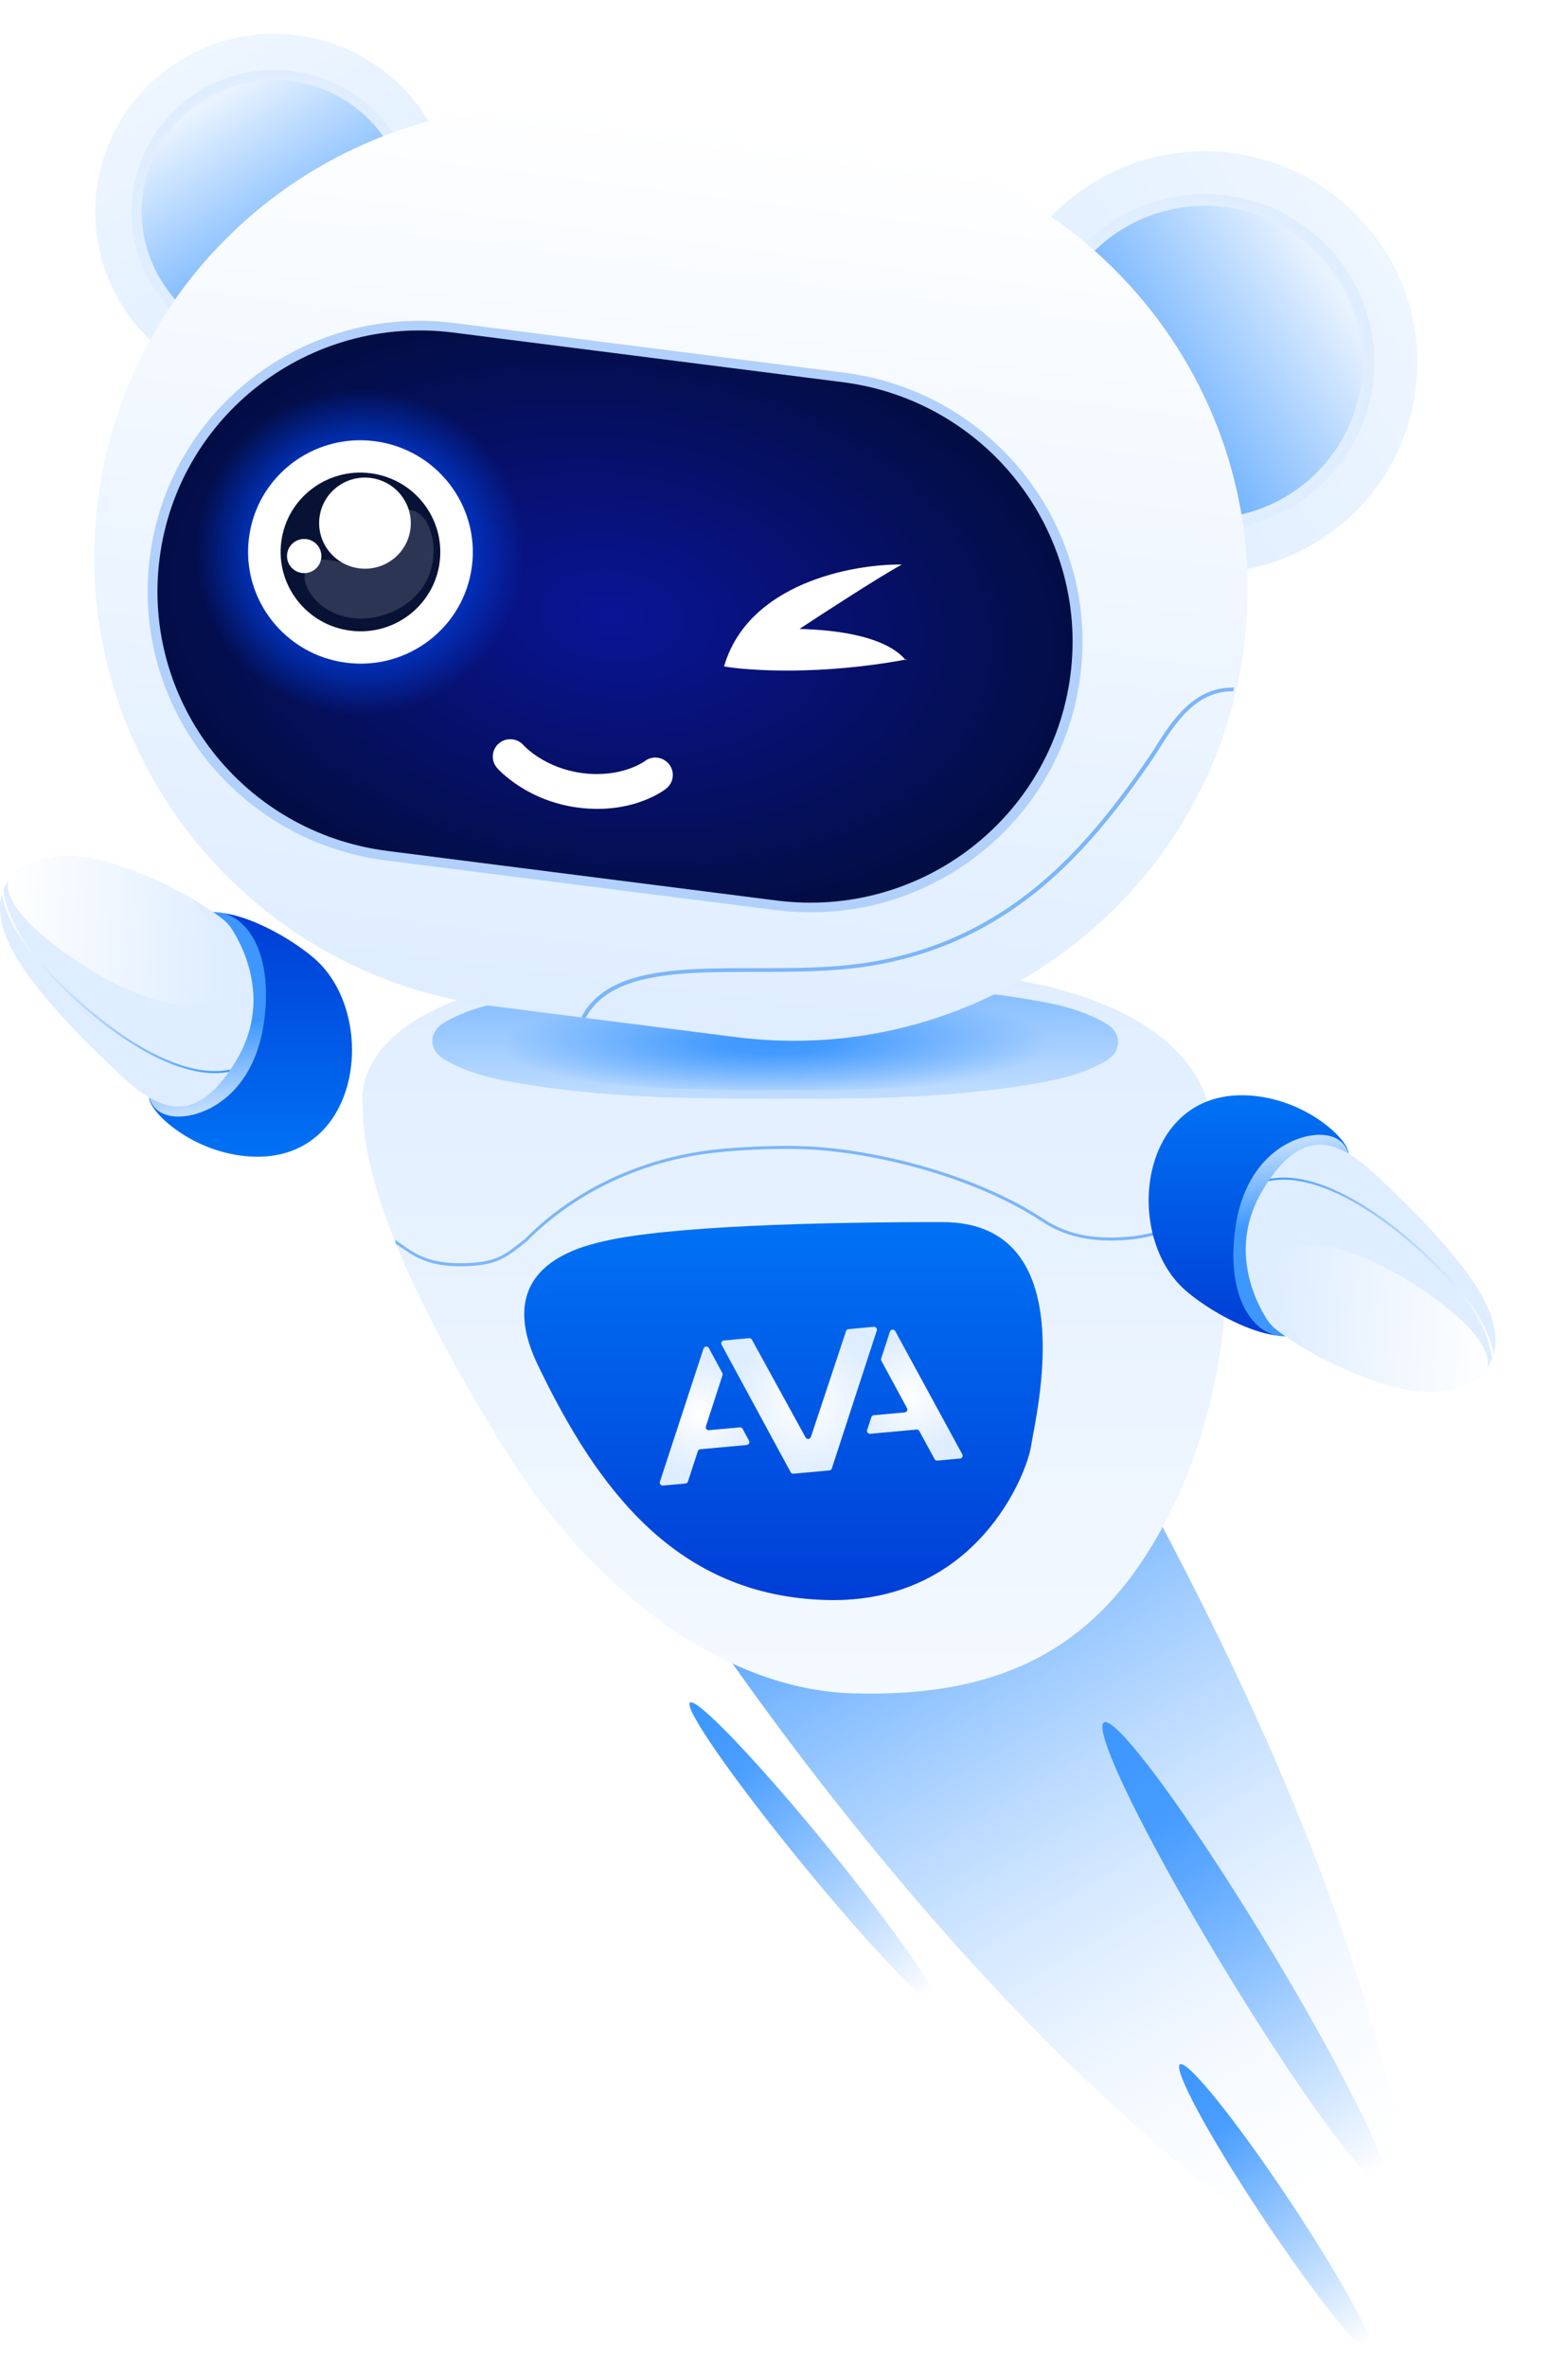 <svg width="230" height="347" viewBox="0 0 230 347" fill="none" xmlns="http://www.w3.org/2000/svg">
<path d="M211.603 341.809C164.105 321.401 120.852 262.807 107.394 243.827L167.195 217.65C201.86 281.521 205.77 314.121 211.603 341.809Z" fill="url(#paint0_linear_2002_2167)"/>
<ellipse cx="119.413" cy="271.865" rx="28.746" ry="2.229" transform="rotate(50.708 119.413 271.865)" fill="url(#paint1_linear_2002_2167)"/>
<ellipse cx="182.684" cy="286.729" rx="40.009" ry="3.627" transform="rotate(58.751 182.684 286.729)" fill="url(#paint2_linear_2002_2167)"/>
<ellipse cx="187.201" cy="323.859" rx="25.471" ry="2.309" transform="rotate(56.341 187.201 323.859)" fill="url(#paint3_linear_2002_2167)"/>
<path d="M87.073 142.419C57.723 145.259 52.46 155.91 53.214 162.317C53.214 174.191 61.13 191.718 74.134 212.638C87.138 233.557 106.361 247.692 125.019 248.257C143.677 248.823 157.579 243.7 167.424 229.034C180.361 209.761 182.622 183.188 177.534 162.834C173.655 147.319 151.528 142.984 137.393 142.419C126.086 141.288 104.601 140.723 87.073 142.419Z" fill="url(#paint4_linear_2002_2167)"/>
<path d="M162.331 150.113C164.575 151.466 164.568 154.139 162.317 155.483C159.854 156.956 156.822 157.925 153.782 158.511C140.951 160.984 126.923 161.186 113.716 161.078C100.51 161.136 86.483 160.881 73.664 158.359C70.583 157.753 67.516 156.755 65.038 155.233C62.865 153.901 62.872 151.319 65.052 149.994C67.537 148.486 70.609 147.499 73.694 146.901C86.525 144.428 100.553 144.225 113.76 144.334C126.966 144.275 140.993 144.531 153.812 147.053C156.849 147.651 159.871 148.631 162.331 150.113Z" fill="url(#paint5_linear_2002_2167)"/>
<path d="M155.112 150.57C156.949 151.7 156.944 153.877 155.101 155C152.989 156.287 150.37 157.13 147.744 157.637C136.847 159.74 124.933 159.912 113.714 159.818C102.5 159.869 90.587 159.652 79.697 157.508C77.037 156.984 74.383 156.115 72.264 154.786C70.485 153.675 70.49 151.575 72.275 150.471C74.401 149.149 77.059 148.291 79.722 147.776C90.618 145.673 102.533 145.502 113.751 145.596C124.966 145.544 136.879 145.761 147.769 147.905C150.393 148.422 153.007 149.275 155.112 150.57Z" fill="url(#paint6_radial_2002_2167)"/>
<path d="M164.098 181.413C159.652 181.593 156.177 180.751 153.166 178.765C142.651 171.838 127.68 168.432 118.192 168.055C116.138 167.97 113.982 167.981 111.417 168.08L110.97 168.098C108.401 168.206 106.251 168.369 104.212 168.62C94.788 169.761 84.646 173.908 76.986 181.661C74.145 183.883 73.01 185.002 68.565 185.182C62.439 185.429 60.488 183.515 57.947 181.742L58.056 182.36C60.691 184.098 62.623 185.867 68.583 185.626C73.064 185.445 74.384 184.265 77.26 182.01C84.855 174.308 94.926 170.191 104.265 169.058C106.296 168.811 108.433 168.65 110.988 168.542L111.435 168.524C113.987 168.425 116.134 168.414 118.174 168.496C127.578 168.872 142.471 172.255 152.916 179.136C155.969 181.151 159.63 182.038 164.116 181.857C170.072 181.616 174.108 179.52 176.594 177.571C176.601 177.521 176.608 177.472 176.61 177.422L176.615 177.422C176.631 177.262 176.642 177.106 176.658 176.949C174.267 178.918 170.228 181.165 164.098 181.413Z" fill="#7CB6F8"/>
<path d="M78.876 200.089C72.091 185.954 84.617 182.907 88.488 181.997C98.101 179.735 120.142 179.17 138.242 179.17C159.163 179.17 151.812 208.005 151.246 211.963C150.681 215.92 143.331 235.144 121.28 234.578C99.23 234.013 87.629 218.326 78.876 200.089Z" fill="url(#paint7_linear_2002_2167)"/>
<path d="M128.605 195.076L122.018 215.289C121.963 215.45 121.821 215.564 121.651 215.58L116.388 216.059C116.218 216.075 116.053 215.989 115.974 215.84L105.843 197.15C105.697 196.882 105.877 196.554 106.18 196.526L109.879 196.189C110.049 196.173 110.21 196.26 110.293 196.408L118.165 210.743C118.344 211.071 118.831 211.027 118.947 210.671L124.099 195.15C124.153 194.989 124.297 194.875 124.466 194.86L128.166 194.523C128.474 194.495 128.704 194.786 128.61 195.075L128.605 195.076Z" fill="url(#paint8_radial_2002_2167)"/>
<path d="M140.803 213.836L137.498 214.137C137.328 214.153 137.163 214.066 137.084 213.917L134.852 209.808C134.769 209.659 134.608 209.572 134.438 209.588L127.641 210.207C127.333 210.235 127.103 209.943 127.196 209.654L127.809 207.776C127.863 207.614 128.006 207.5 128.176 207.484L132.707 207.071C133.016 207.043 133.19 206.714 133.044 206.447L129.284 199.503C129.229 199.402 129.217 199.279 129.253 199.17L130.535 195.233C130.651 194.877 131.138 194.833 131.321 195.162L141.15 213.215C141.294 213.483 141.116 213.812 140.813 213.84L140.803 213.836Z" fill="url(#paint9_radial_2002_2167)"/>
<path d="M109.528 211.852L102.726 212.472C102.556 212.488 102.409 212.602 102.359 212.764L100.91 217.208C100.855 217.37 100.712 217.484 100.543 217.499L97.238 217.801C96.93 217.829 96.7 217.536 96.794 217.247L103.193 197.714C103.309 197.359 103.801 197.314 103.979 197.642L105.951 201.284C106.006 201.384 106.017 201.503 105.982 201.617L103.542 209.125C103.449 209.414 103.684 209.706 103.987 209.679L108.513 209.266C108.683 209.251 108.849 209.336 108.927 209.485L109.874 211.222C110.018 211.49 109.84 211.82 109.537 211.847L109.528 211.852Z" fill="url(#paint10_radial_2002_2167)"/>
<path d="M29.294 134.206C29.294 134.206 30.891 133.173 34.963 134.352C39.035 135.531 43.651 138.34 46.24 140.637C55.562 148.92 53.043 170.474 36.776 169.562C28.331 169.085 21.951 163.115 21.866 160.896C21.78 158.675 29.298 134.21 29.298 134.21L29.294 134.206Z" fill="url(#paint11_linear_2002_2167)"/>
<path d="M21.655 159.222C21.655 159.222 21.313 163.121 25.296 163.646C29.278 164.17 37.105 160.994 38.706 149.986C40.287 139.12 35.675 133.021 30.526 133.784L21.659 159.222H21.655Z" fill="url(#paint12_linear_2002_2167)"/>
<path d="M1.876 128.346C2.896 127.288 4.262 126.509 5.81 126.065C9.386 125.044 13.295 125.564 16.77 126.691C25.048 129.371 30.53 133.125 32.533 134.638C33.143 135.098 33.663 135.668 34.073 136.313C35.792 139.034 39.771 146.925 34.679 155.438C28.376 165.977 22.674 162.417 17.075 157.049C13.596 153.711 10.126 150.356 7.029 146.655C3.957 142.982 0.218 138.288 0.007 133.286C-0.079 131.304 0.645 129.621 1.876 128.346Z" fill="url(#paint13_linear_2002_2167)"/>
<path d="M27.932 131.628C25.169 130.034 21.406 128.193 16.765 126.691C13.286 125.566 9.377 125.045 5.805 126.066C4.261 126.506 2.891 127.285 1.871 128.346C1.619 128.609 1.396 128.887 1.188 129.182C0.721 131.628 3.472 134.656 5.244 136.258C14.883 144.965 31.972 152.529 32.585 142.639C32.837 138.559 30.423 134.187 27.928 131.628H27.932Z" fill="url(#paint14_linear_2002_2167)"/>
<path d="M17.65 151.514C12.098 147.664 7.303 142.739 4.885 139.692C1.699 135.684 0.748 132.358 0.472 130.485C0.391 130.69 0.318 130.9 0.257 131.114C0.635 133.08 1.703 136.172 4.645 139.877C9.335 145.783 21.152 156.774 30.792 157.319C31.739 157.371 32.669 157.319 33.567 157.153C33.645 157.04 33.726 156.919 33.803 156.802C28.414 157.953 22.047 154.566 17.65 151.514Z" fill="url(#paint15_linear_2002_2167)"/>
<path d="M34.764 56.637C48.965 59.706 62.948 50.759 65.996 36.653C69.044 22.547 60.002 8.625 45.801 5.556C31.6 2.488 17.617 11.435 14.569 25.54C11.521 39.646 20.562 53.569 34.764 56.637Z" fill="url(#paint16_linear_2002_2167)"/>
<path d="M35.881 51.458C47.203 53.904 58.351 46.772 60.781 35.526C63.211 24.281 56.003 13.181 44.681 10.735C33.36 8.289 22.212 15.421 19.782 26.667C17.352 37.912 24.56 49.012 35.881 51.458Z" fill="url(#paint17_radial_2002_2167)"/>
<path d="M36.193 50.019C46.714 52.292 57.073 45.664 59.331 35.214C61.589 24.763 54.891 14.449 44.37 12.176C33.849 9.902 23.49 16.531 21.232 26.981C18.973 37.431 25.672 47.745 36.193 50.019Z" fill="url(#paint18_linear_2002_2167)"/>
<path d="M170.242 83.329C187.047 86.96 203.593 76.373 207.199 59.681C210.806 42.99 200.108 26.515 183.303 22.884C166.499 19.253 149.953 29.84 146.346 46.532C142.739 63.223 153.438 79.698 170.242 83.329Z" fill="url(#paint19_linear_2002_2167)"/>
<path d="M171.567 77.201C184.964 80.096 198.155 71.655 201.03 58.348C203.906 45.041 195.377 31.907 181.98 29.013C168.582 26.118 155.391 34.558 152.516 47.865C149.64 61.172 158.169 74.306 171.567 77.201Z" fill="url(#paint20_radial_2002_2167)"/>
<path d="M171.935 75.498C184.386 78.188 196.644 70.344 199.316 57.979C201.988 45.613 194.062 33.408 181.612 30.718C169.163 28.027 156.904 35.871 154.232 48.237C151.56 60.603 159.486 72.808 171.935 75.498Z" fill="url(#paint21_linear_2002_2167)"/>
<path d="M124.656 20.534L88.93 15.985C52.369 11.33 18.983 36.995 14.359 73.309L14.358 73.314C9.734 109.63 35.624 142.842 72.185 147.497L107.911 152.046C144.471 156.701 177.858 131.037 182.482 94.722L182.483 94.717C187.107 58.402 161.217 25.189 124.656 20.534Z" fill="url(#paint22_linear_2002_2167)"/>
<path d="M181.044 100.812C180.996 100.993 180.937 101.173 180.883 101.353C175.417 101.257 172.369 106.091 170.098 109.669C169.749 110.225 169.425 110.74 169.114 111.191C159.729 124.962 148.234 138.178 127.843 141.581C122.366 142.497 116.45 142.493 110.726 142.491C99.833 142.492 89.528 142.487 85.887 149.261L85.249 149.179C88.961 141.94 99.534 141.942 110.71 141.944C116.403 141.948 122.293 141.948 127.713 141.046C147.877 137.676 159.272 124.563 168.589 110.898C168.894 110.447 169.218 109.937 169.567 109.387C171.801 105.854 175.111 100.612 181.044 100.812Z" fill="#7CB6F8"/>
<path d="M123.846 54.645L66.625 47.359C44.737 44.572 24.749 59.937 21.981 81.678L21.974 81.732C19.206 103.473 34.705 123.356 56.593 126.143L113.814 133.429C135.702 136.216 155.69 120.851 158.458 99.111L158.465 99.056C161.233 77.316 145.734 57.432 123.846 54.645Z" fill="url(#paint23_linear_2002_2167)"/>
<path d="M123.604 56.031L66.502 48.76C45.373 46.069 26.078 60.901 23.406 81.887C20.734 102.873 35.696 122.066 56.826 124.756L113.927 132.027C135.057 134.717 154.351 119.886 157.023 98.9C159.695 77.914 144.733 58.721 123.604 56.031Z" fill="url(#paint24_radial_2002_2167)"/>
<path style="mix-blend-mode:screen" d="M49.844 104.695C63.064 106.378 75.136 97.098 76.808 83.968C78.48 70.837 69.118 58.828 55.899 57.145C42.679 55.462 30.608 64.742 28.936 77.872C27.264 91.003 36.625 103.012 49.844 104.695Z" fill="url(#paint25_radial_2002_2167)"/>
<path d="M50.805 97.162C59.835 98.312 68.082 91.973 69.224 83.003C70.367 74.033 63.971 65.829 54.941 64.68C45.91 63.53 37.664 69.869 36.522 78.839C35.379 87.809 41.774 96.012 50.805 97.162Z" fill="white"/>
<path d="M51.404 92.462C57.821 93.279 63.681 88.775 64.493 82.401C65.304 76.028 60.76 70.198 54.343 69.381C47.926 68.564 42.067 73.069 41.255 79.442C40.444 85.816 44.988 91.645 51.404 92.462Z" fill="#071235"/>
<path d="M57.3 76.081C57.884 75.04 59.004 74.433 60.364 74.779C61.926 75.174 62.819 76.666 63.237 78.119C63.933 80.537 63.63 83.226 62.414 85.429C59.483 90.735 51.068 92.654 46.531 88.212C45.478 87.182 44.523 85.694 44.702 84.159C44.951 81.979 47.043 81.887 48.804 82.184C50.946 82.546 53.259 83.552 55.208 82.059C56.814 80.829 56.706 79.242 56.877 77.455C56.924 76.951 57.069 76.477 57.301 76.075L57.3 76.081Z" fill="#2C3553"/>
<path d="M52.691 83.323C56.374 83.792 59.738 81.206 60.204 77.548C60.67 73.889 58.061 70.543 54.378 70.074C50.695 69.605 47.331 72.191 46.865 75.849C46.4 79.508 49.008 82.854 52.691 83.323Z" fill="white"/>
<path d="M44.303 84.009C45.685 84.185 46.947 83.215 47.121 81.842C47.296 80.469 46.318 79.214 44.936 79.038C43.554 78.862 42.292 79.832 42.117 81.204C41.942 82.577 42.921 83.833 44.303 84.009Z" fill="white"/>
<path d="M84.84 118.407C77.229 117.438 73.087 112.79 72.915 112.594C71.986 111.529 72.097 109.92 73.166 108.998C74.23 108.079 75.845 108.193 76.778 109.242C76.922 109.403 79.913 112.642 85.483 113.351C91.052 114.06 94.39 111.731 94.522 111.63C95.619 110.741 97.225 110.92 98.12 112.016C99.016 113.111 98.836 114.722 97.735 115.61C97.539 115.764 92.887 119.432 84.84 118.407Z" fill="white"/>
<g filter="url(#filter0_d_2002_2167)">
<path d="M106.205 97.705C109.73 85.522 125.06 82.671 132.285 82.769C129.318 84.365 121.037 89.725 117.267 92.206C129.561 92.537 132.192 96.094 132.799 96.708C132.86 96.696 132.92 96.685 132.981 96.674C132.961 96.835 132.92 96.83 132.799 96.708C120.343 99.018 109.889 98.338 106.205 97.705Z" fill="white"/>
</g>
<path d="M190.503 195.443C190.503 195.443 188.929 196.461 184.916 195.299C180.903 194.138 176.354 191.369 173.802 189.106C164.615 180.943 167.098 159.701 183.13 160.6C191.452 161.069 197.739 166.953 197.824 169.14C197.908 171.329 190.499 195.439 190.499 195.439L190.503 195.443Z" fill="url(#paint26_linear_2002_2167)"/>
<path d="M198.027 170.789C198.027 170.789 198.364 166.946 194.439 166.429C190.515 165.912 182.801 169.043 181.223 179.891C179.665 190.599 184.211 196.61 189.285 195.858L198.024 170.789H198.027Z" fill="url(#paint27_linear_2002_2167)"/>
<path d="M217.524 201.218C216.519 202.261 215.174 203.028 213.647 203.466C210.123 204.472 206.271 203.959 202.846 202.849C194.688 200.208 189.285 196.508 187.311 195.017C186.71 194.563 186.198 194.002 185.793 193.366C184.099 190.685 180.178 182.908 185.196 174.518C191.408 164.132 197.027 167.64 202.546 172.931C205.974 176.22 209.394 179.527 212.446 183.174C215.474 186.794 219.158 191.425 219.366 196.349C219.45 198.302 218.738 199.961 217.524 201.218Z" fill="url(#paint28_linear_2002_2167)"/>
<path d="M191.84 197.983C194.563 199.554 198.272 201.368 202.846 202.848C206.274 203.957 210.126 204.471 213.647 203.465C215.169 203.031 216.518 202.263 217.524 201.217C217.772 200.958 217.993 200.684 218.196 200.393C218.657 197.983 215.946 194.999 214.2 193.42C204.7 184.84 187.86 177.385 187.254 187.131C187.006 191.152 189.385 195.461 191.844 197.983H191.84Z" fill="url(#paint29_linear_2002_2167)"/>
<path d="M201.973 178.385C207.444 182.179 212.169 187.032 214.552 190.036C217.692 193.986 218.629 197.264 218.901 199.11C218.981 198.907 219.054 198.7 219.113 198.489C218.742 196.552 217.688 193.505 214.789 189.853C210.167 184.033 198.52 173.201 189.021 172.665C188.088 172.613 187.17 172.665 186.286 172.828C186.209 172.939 186.129 173.058 186.053 173.173C191.364 172.04 197.639 175.378 201.973 178.385Z" fill="url(#paint30_linear_2002_2167)"/>
<defs>
<filter id="filter0_d_2002_2167" x="97.158" y="73.72" width="44.869" height="33.639" filterUnits="userSpaceOnUse" color-interpolation-filters="sRGB">
<feFlood flood-opacity="0" result="BackgroundImageFix"/>
<feColorMatrix in="SourceAlpha" type="matrix" values="0 0 0 0 0 0 0 0 0 0 0 0 0 0 0 0 0 0 127 0" result="hardAlpha"/>
<feOffset/>
<feGaussianBlur stdDeviation="4.523"/>
<feComposite in2="hardAlpha" operator="out"/>
<feColorMatrix type="matrix" values="0 0 0 0 0 0 0 0 0 0.265 0 0 0 0 0.94 0 0 0 1 0"/>
<feBlend mode="normal" in2="BackgroundImageFix" result="effect1_dropShadow_2002_2167"/>
<feBlend mode="normal" in="SourceGraphic" in2="effect1_dropShadow_2002_2167" result="shape"/>
</filter>
<linearGradient id="paint0_linear_2002_2167" x1="117.037" y1="189.407" x2="197.888" y2="326.798" gradientUnits="userSpaceOnUse">
<stop stop-color="white"/>
<stop offset="0.2" stop-color="#3D97FF" stop-opacity="0.93"/>
<stop offset="1" stop-color="white" stop-opacity="0"/>
</linearGradient>
<linearGradient id="paint1_linear_2002_2167" x1="92.436" y1="272.044" x2="146.304" y2="270.81" gradientUnits="userSpaceOnUse">
<stop stop-color="#3D97FF"/>
<stop offset="0.2" stop-color="#3D97FF" stop-opacity="0.93"/>
<stop offset="1" stop-color="#3D97FF" stop-opacity="0"/>
</linearGradient>
<linearGradient id="paint2_linear_2002_2167" x1="145.138" y1="287.02" x2="220.122" y2="285.551" gradientUnits="userSpaceOnUse">
<stop stop-color="#3D97FF"/>
<stop offset="0.2" stop-color="#3D97FF" stop-opacity="0.93"/>
<stop offset="1" stop-color="#3D97FF" stop-opacity="0"/>
</linearGradient>
<linearGradient id="paint3_linear_2002_2167" x1="163.298" y1="324.045" x2="211.035" y2="323.109" gradientUnits="userSpaceOnUse">
<stop stop-color="#3D97FF"/>
<stop offset="0.2" stop-color="#3D97FF" stop-opacity="0.93"/>
<stop offset="1" stop-color="#3D97FF" stop-opacity="0"/>
</linearGradient>
<linearGradient id="paint4_linear_2002_2167" x1="116.599" y1="301.768" x2="116.599" y2="137.111" gradientUnits="userSpaceOnUse">
<stop stop-color="white"/>
<stop offset="1" stop-color="#DEEDFF"/>
</linearGradient>
<linearGradient id="paint5_linear_2002_2167" x1="113.338" y1="127.139" x2="113.864" y2="176.98" gradientUnits="userSpaceOnUse">
<stop stop-color="#3D97FF"/>
<stop offset="1" stop-color="white"/>
</linearGradient>
<radialGradient id="paint6_radial_2002_2167" cx="0" cy="0" r="1" gradientTransform="matrix(40.099 -0.234 0.063 7.849 113.664 152.968)" gradientUnits="userSpaceOnUse">
<stop stop-color="#3D97FF"/>
<stop offset="0.2" stop-color="#3D97FF" stop-opacity="0.93"/>
<stop offset="1" stop-color="#3D97FF" stop-opacity="0"/>
</radialGradient>
<linearGradient id="paint7_linear_2002_2167" x1="114.928" y1="178.134" x2="114.928" y2="236.158" gradientUnits="userSpaceOnUse">
<stop stop-color="#0073F5"/>
<stop offset="1" stop-color="#003CD5"/>
</linearGradient>
<radialGradient id="paint8_radial_2002_2167" cx="0" cy="0" r="1" gradientUnits="userSpaceOnUse" gradientTransform="translate(118.093 205.673) rotate(-5.207) scale(10.882 10.809)">
<stop stop-color="white"/>
<stop offset="1" stop-color="#DEEDFF"/>
</radialGradient>
<radialGradient id="paint9_radial_2002_2167" cx="0" cy="0" r="1" gradientUnits="userSpaceOnUse" gradientTransform="translate(133.543 204.592) rotate(-5.207) scale(8.519 8.462)">
<stop stop-color="white"/>
<stop offset="1" stop-color="#DEEDFF"/>
</radialGradient>
<radialGradient id="paint10_radial_2002_2167" cx="0" cy="0" r="1" gradientUnits="userSpaceOnUse" gradientTransform="translate(102.704 207.402) rotate(-5.207) scale(8.519 8.462)">
<stop stop-color="white"/>
<stop offset="1" stop-color="#DEEDFF"/>
</radialGradient>
<linearGradient id="paint11_linear_2002_2167" x1="36.75" y1="170.259" x2="36.75" y2="132.775" gradientUnits="userSpaceOnUse">
<stop stop-color="#0073F5"/>
<stop offset="1" stop-color="#003CD5"/>
</linearGradient>
<linearGradient id="paint12_linear_2002_2167" x1="32.78" y1="167.954" x2="30.189" y2="150.736" gradientUnits="userSpaceOnUse">
<stop stop-color="white"/>
<stop offset="1" stop-color="#3D97FF"/>
</linearGradient>
<linearGradient id="paint13_linear_2002_2167" x1="42.31" y1="153.638" x2="37.419" y2="151.495" gradientUnits="userSpaceOnUse">
<stop stop-color="white"/>
<stop offset="1" stop-color="#DEEDFF"/>
</linearGradient>
<linearGradient id="paint14_linear_2002_2167" x1="0.818" y1="135.414" x2="32.901" y2="137.242" gradientUnits="userSpaceOnUse">
<stop stop-color="white"/>
<stop offset="1" stop-color="#DEEDFF"/>
</linearGradient>
<linearGradient id="paint15_linear_2002_2167" x1="-0.414" y1="143" x2="34.485" y2="144.99" gradientUnits="userSpaceOnUse">
<stop stop-color="white"/>
<stop offset="1" stop-color="#3D97FF"/>
</linearGradient>
<linearGradient id="paint16_linear_2002_2167" x1="25.921" y1="8.982" x2="54.338" y2="53.394" gradientUnits="userSpaceOnUse">
<stop stop-color="#EEF6FF"/>
<stop offset="1" stop-color="#DEEDFF"/>
</linearGradient>
<radialGradient id="paint17_radial_2002_2167" cx="0" cy="0" r="1" gradientUnits="userSpaceOnUse" gradientTransform="translate(40.281 31.096) rotate(12.193) scale(20.973 20.831)">
<stop stop-color="white"/>
<stop offset="1" stop-color="#DEEDFF"/>
</radialGradient>
<linearGradient id="paint18_linear_2002_2167" x1="50.582" y1="46.958" x2="30.321" y2="15.294" gradientUnits="userSpaceOnUse">
<stop stop-color="#3D97FF"/>
<stop offset="1" stop-color="#E9F3FF"/>
</linearGradient>
<linearGradient id="paint19_linear_2002_2167" x1="203.056" y1="36.289" x2="150.731" y2="70.269" gradientUnits="userSpaceOnUse">
<stop stop-color="#EEF6FF"/>
<stop offset="1" stop-color="#DEEDFF"/>
</linearGradient>
<radialGradient id="paint20_radial_2002_2167" cx="0" cy="0" r="1" gradientUnits="userSpaceOnUse" gradientTransform="translate(176.774 53.107) rotate(-167.807) scale(24.817 24.65)">
<stop stop-color="white"/>
<stop offset="1" stop-color="#DEEDFF"/>
</radialGradient>
<linearGradient id="paint21_linear_2002_2167" x1="157.923" y1="65.169" x2="195.229" y2="40.943" gradientUnits="userSpaceOnUse">
<stop stop-color="#3D97FF"/>
<stop offset="1" stop-color="#E9F3FF"/>
</linearGradient>
<linearGradient id="paint22_linear_2002_2167" x1="106.833" y1="17.951" x2="90.037" y2="149.857" gradientUnits="userSpaceOnUse">
<stop stop-color="white"/>
<stop offset="1" stop-color="#DEEDFF"/>
</linearGradient>
<linearGradient id="paint23_linear_2002_2167" x1="77.236" y1="192.34" x2="76.054" y2="201.62" gradientUnits="userSpaceOnUse">
<stop stop-color="#B1D0FB"/>
<stop offset="1" stop-color="white"/>
</linearGradient>
<radialGradient id="paint24_radial_2002_2167" cx="0" cy="0" r="1" gradientTransform="matrix(70.876 8.625 -5.449 44.8 89.695 90.253)" gradientUnits="userSpaceOnUse">
<stop stop-color="#0A1496"/>
<stop offset="1" stop-color="#020D42"/>
</radialGradient>
<radialGradient id="paint25_radial_2002_2167" cx="0" cy="0" r="1" gradientUnits="userSpaceOnUse" gradientTransform="translate(52.872 80.92) rotate(7.256) scale(24.129 23.967)">
<stop offset="0.55" stop-color="#003CD5"/>
<stop offset="1" stop-color="#003CD5" stop-opacity="0"/>
</radialGradient>
<linearGradient id="paint26_linear_2002_2167" x1="183.156" y1="159.913" x2="183.156" y2="196.854" gradientUnits="userSpaceOnUse">
<stop stop-color="#0073F5"/>
<stop offset="1" stop-color="#003CD5"/>
</linearGradient>
<linearGradient id="paint27_linear_2002_2167" x1="187.065" y1="162.108" x2="189.619" y2="179.08" gradientUnits="userSpaceOnUse">
<stop stop-color="white"/>
<stop offset="1" stop-color="#3D97FF"/>
</linearGradient>
<linearGradient id="paint28_linear_2002_2167" x1="177.674" y1="176.216" x2="182.494" y2="178.328" gradientUnits="userSpaceOnUse">
<stop stop-color="white"/>
<stop offset="1" stop-color="#DEEDFF"/>
</linearGradient>
<linearGradient id="paint29_linear_2002_2167" x1="218.564" y1="194.18" x2="186.945" y2="192.378" gradientUnits="userSpaceOnUse">
<stop stop-color="white"/>
<stop offset="1" stop-color="#DEEDFF"/>
</linearGradient>
<linearGradient id="paint30_linear_2002_2167" x1="219.777" y1="186.7" x2="185.383" y2="184.739" gradientUnits="userSpaceOnUse">
<stop stop-color="white"/>
<stop offset="1" stop-color="#3D97FF"/>
</linearGradient>
</defs>
</svg>
